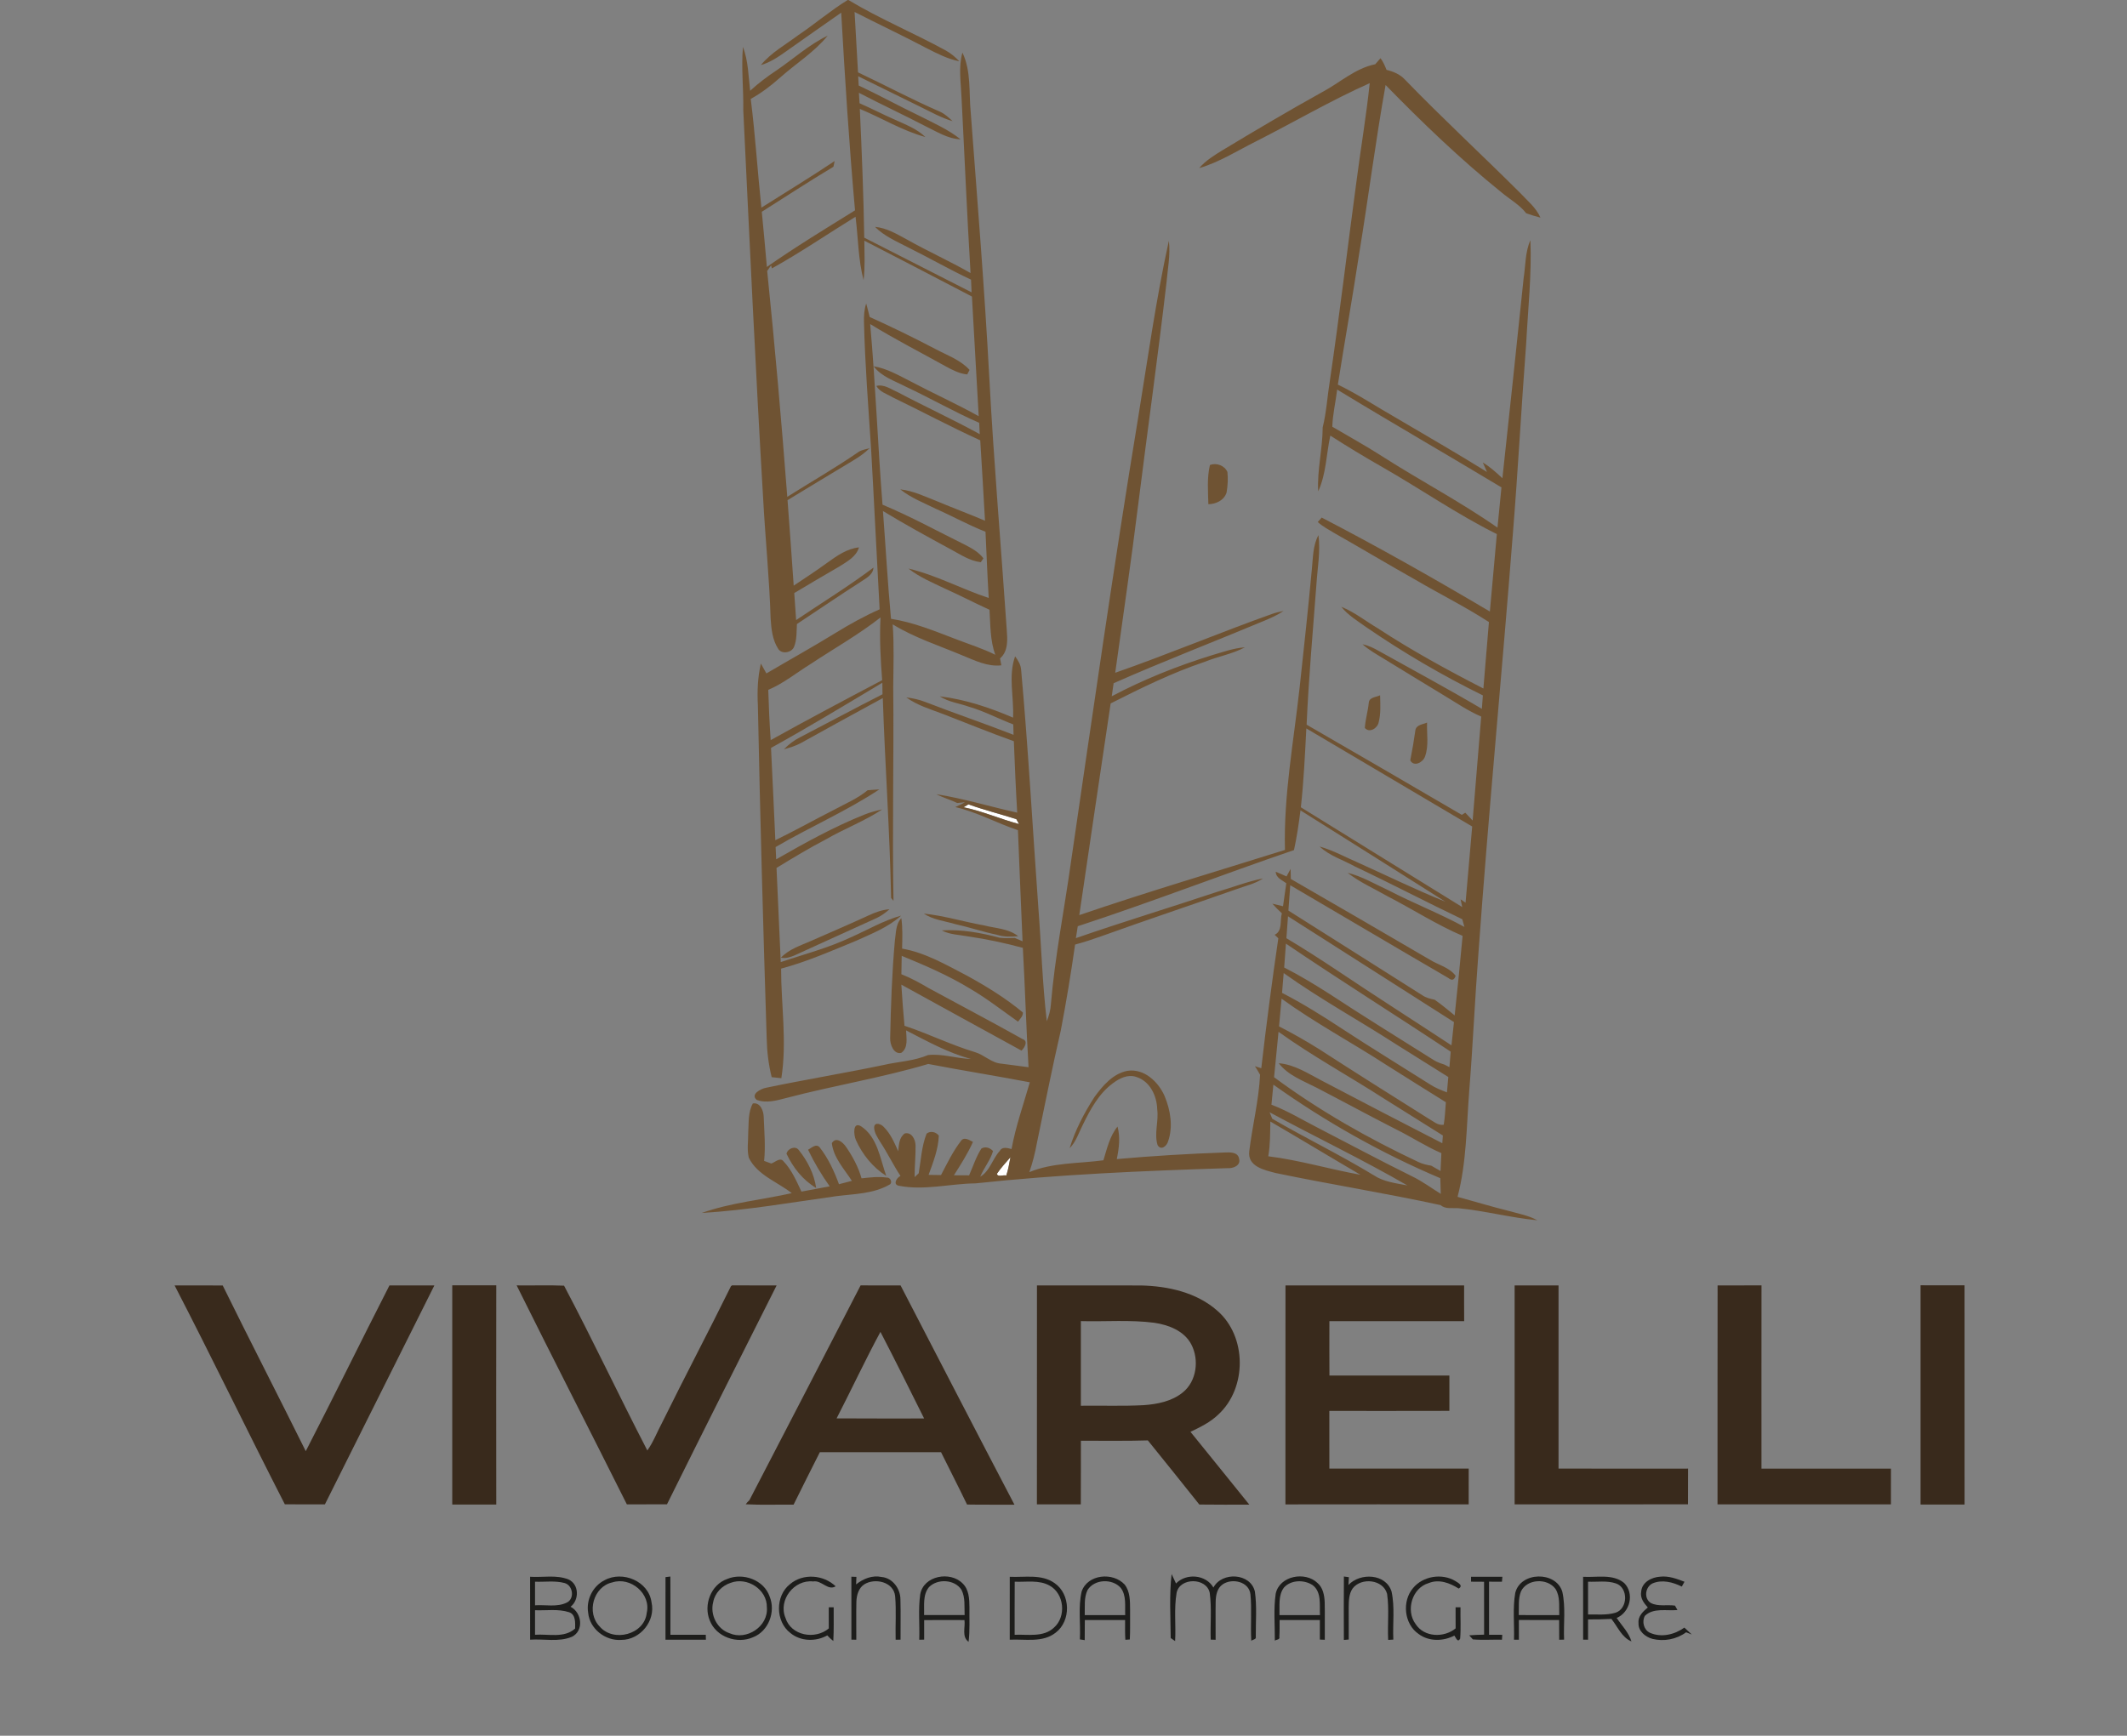 <svg xmlns="http://www.w3.org/2000/svg" version="1.1" viewBox="0 0 811 662" height="662pt" width="811pt">
<rect x="0" y="0" width="811" height="662" fill="#808080" stroke="none"/>
<g id="#ffffffff">
<path d="M 367.39 307.88 C 368.01 307.50 368.63 307.14 369.26 306.78 C 375.26 308.93 381.46 310.48 387.52 312.42 C 387.78 312.89 388.28 313.82 388.54 314.29 C 381.41 312.40 374.61 309.36 367.39 307.88 Z" opacity="1.00" fill="#ffffff"></path>
<path d="M 380.14 447.63 C 381.65 445.38 383.52 443.40 385.28 441.35 C 384.81 443.69 384.46 446.07 383.68 448.33 C 382.69 448.00 380.21 449.08 380.14 447.63 Z" opacity="1.00" fill="#ffffff"></path>
</g>
<g id="#6f5333ff">
<path d="M 323.21 0.00 L 323.48 0.00 C 335.46 7.21 348.45 12.58 360.70 19.30 C 362.62 20.37 364.27 21.82 365.81 23.38 C 361.40 22.54 357.41 20.45 353.45 18.45 C 344.34 13.63 335.01 9.27 325.84 4.57 C 326.29 12.24 326.71 19.92 327.15 27.60 C 337.61 32.54 347.81 38.02 358.43 42.61 C 360.26 43.46 361.77 44.83 363.21 46.22 C 358.95 44.95 355.06 42.77 351.10 40.83 C 343.14 36.90 335.19 32.97 327.21 29.08 C 327.27 30.26 327.34 31.44 327.41 32.61 C 335.28 36.31 342.90 40.52 350.75 44.27 C 356.05 46.97 361.57 49.39 366.25 53.13 C 361.36 52.95 357.19 50.20 352.91 48.15 C 344.50 43.78 335.90 39.78 327.49 35.39 C 327.57 36.72 327.65 38.05 327.74 39.38 C 332.27 41.36 336.66 43.65 341.19 45.64 C 345.25 47.49 349.57 49.09 352.83 52.26 C 344.06 49.85 336.21 45.00 327.84 41.53 C 328.60 57.89 329.26 74.26 329.53 90.64 C 343.17 97.58 356.81 104.55 370.46 111.50 C 370.38 109.88 370.31 108.26 370.24 106.65 C 362.19 102.90 354.50 98.44 346.54 94.50 C 342.06 92.15 337.25 90.17 333.63 86.53 C 338.05 86.92 341.90 89.24 345.71 91.30 C 353.70 95.81 362.09 99.57 370.06 104.14 C 368.70 81.79 367.78 59.42 366.61 37.06 C 366.38 31.40 365.39 25.62 366.96 20.06 C 370.39 27.20 369.37 35.36 370.14 43.02 C 372.67 76.74 375.42 110.44 377.22 144.21 C 378.92 176.16 381.66 208.04 383.85 239.96 C 384.13 243.82 384.54 248.30 381.31 251.12 C 381.43 251.78 381.68 253.09 381.80 253.75 C 376.52 254.36 371.69 251.89 366.95 249.97 C 358.01 246.20 348.67 243.23 340.37 238.12 C 340.95 246.07 340.64 254.05 340.58 262.01 C 340.87 289.20 340.16 316.39 340.68 343.58 C 340.45 343.31 340.00 342.76 339.77 342.48 C 339.27 317.04 337.44 291.66 336.60 266.24 C 326.15 271.88 315.77 277.65 305.38 283.39 C 303.34 284.49 301.13 285.17 298.91 285.77 C 300.68 283.93 302.73 282.36 305.02 281.21 C 315.53 275.77 325.94 270.14 336.49 264.79 C 336.47 263.32 336.45 261.85 336.43 260.39 C 322.36 268.81 308.33 277.32 293.98 285.25 C 294.59 296.98 295.06 308.72 295.63 320.45 C 303.17 316.77 310.50 312.68 317.98 308.86 C 322.34 306.51 326.99 304.56 330.84 301.38 C 332.33 301.25 333.83 301.14 335.33 301.05 C 322.73 309.38 308.76 315.43 295.73 323.06 C 295.80 324.62 295.87 326.18 295.95 327.74 C 306.89 321.48 317.95 315.33 329.68 310.65 C 331.84 309.79 334.09 309.19 336.37 308.71 C 329.63 313.18 322.00 316.03 315.02 320.07 C 308.55 323.44 302.30 327.21 296.08 331.02 C 296.62 342.98 297.17 354.95 297.69 366.92 C 306.65 363.93 315.85 361.54 324.42 357.48 C 330.79 354.69 336.84 351.07 343.59 349.21 C 338.72 353.62 332.54 356.03 326.65 358.71 C 317.17 362.62 307.74 366.76 297.82 369.43 C 297.83 383.35 300.11 397.37 297.92 411.21 C 296.69 411.08 295.46 410.96 294.24 410.83 C 293.02 405.99 292.44 401.02 292.33 396.03 C 290.98 353.70 289.82 311.36 288.97 269.01 C 288.68 263.67 288.90 258.30 290.11 253.08 C 290.82 254.32 291.53 255.58 292.22 256.84 C 300.94 251.71 309.79 246.80 318.41 241.50 C 323.88 238.14 329.50 235.00 335.39 232.39 C 334.25 211.89 333.29 191.37 332.12 170.86 C 331.07 154.92 329.82 138.98 329.43 123.01 C 329.36 120.57 329.49 118.10 330.27 115.76 C 330.74 117.46 331.19 119.18 331.60 120.90 C 340.11 124.72 348.48 128.84 356.75 133.16 C 361.19 135.54 366.21 137.26 369.68 141.08 C 369.46 141.51 369.02 142.37 368.79 142.80 C 365.78 142.53 363.07 141.07 360.47 139.66 C 350.89 134.32 341.12 129.35 331.79 123.59 C 333.84 146.52 334.67 169.53 336.49 192.48 C 347.29 197.01 357.57 202.64 368.05 207.83 C 370.60 209.14 373.21 210.60 374.96 212.94 C 374.71 213.31 374.22 214.05 373.97 214.42 C 369.75 213.94 366.18 211.47 362.52 209.52 C 353.82 204.80 345.12 200.05 336.66 194.90 C 337.71 208.60 338.45 222.33 339.73 236.01 C 348.26 237.33 356.28 240.64 364.30 243.70 C 369.38 245.68 374.61 247.29 379.50 249.73 C 377.48 244.24 377.66 238.31 377.28 232.56 C 371.62 229.98 366.10 227.10 360.43 224.55 C 355.62 222.24 350.61 220.18 346.39 216.85 C 357.00 219.36 366.67 224.66 376.99 228.07 C 376.47 219.65 376.17 211.22 375.76 202.80 C 369.30 200.28 363.24 196.89 356.90 194.09 C 352.27 191.80 347.34 189.91 343.27 186.64 C 348.35 187.20 352.96 189.51 357.66 191.33 C 363.60 193.84 369.64 196.06 375.57 198.60 C 375.01 188.38 374.38 178.16 373.76 167.94 C 362.47 162.81 351.53 156.93 340.37 151.54 C 338.22 150.26 335.40 149.48 334.14 147.19 C 337.10 146.43 339.76 148.51 342.36 149.61 C 352.69 155.09 363.33 159.95 373.57 165.59 C 373.49 164.14 373.42 162.70 373.35 161.26 C 363.82 157.09 354.81 151.89 345.40 147.49 C 341.12 145.25 336.13 143.72 333.11 139.69 C 338.26 140.55 342.80 143.24 347.39 145.56 C 355.92 150.08 364.74 154.03 373.17 158.74 C 372.34 143.52 371.41 128.32 370.59 113.10 C 356.94 105.95 343.25 98.88 329.56 91.79 C 329.59 96.80 329.89 101.84 329.27 106.83 C 327.21 98.94 327.22 90.71 326.21 82.66 C 315.58 89.22 305.25 96.30 294.33 102.36 L 293.99 101.21 C 293.50 101.92 293.00 102.63 292.52 103.35 C 295.46 132.03 297.98 160.75 300.18 189.49 C 309.26 183.75 318.60 178.42 327.44 172.31 C 328.69 171.53 330.19 171.35 331.58 170.93 C 329.76 172.73 327.66 174.22 325.47 175.53 C 317.05 180.56 308.67 185.68 300.28 190.76 C 301.13 201.62 301.85 212.49 302.63 223.36 C 306.96 220.48 311.32 217.63 315.51 214.56 C 319.13 211.97 322.95 209.24 327.52 208.77 C 326.47 212.38 322.94 214.18 320.02 216.07 C 314.25 219.38 308.55 222.79 302.84 226.19 C 303.08 229.63 303.32 233.06 303.56 236.49 C 313.41 229.85 323.55 223.62 333.05 216.48 C 332.85 219.35 330.08 220.58 328.01 222.02 C 319.88 227.22 311.92 232.69 303.86 238.00 C 303.67 240.91 303.90 243.97 302.75 246.72 C 301.84 248.97 298.03 249.64 296.72 247.46 C 294.51 244.06 294.09 239.87 293.83 235.92 C 293.37 220.58 291.79 205.30 290.97 189.98 C 288.05 140.67 285.78 91.32 283.40 41.98 C 283.54 33.94 282.58 25.90 283.28 17.88 C 285.30 23.22 285.38 29.01 286.02 34.62 C 289.13 31.77 292.49 29.22 296.01 26.89 C 302.54 22.46 308.44 17.04 315.59 13.60 C 310.51 19.88 303.55 24.17 297.56 29.49 C 294.08 32.61 290.34 35.45 286.25 37.73 C 287.99 51.50 288.83 65.38 290.31 79.19 C 299.64 73.30 309.07 67.56 318.24 61.42 C 318.12 61.97 317.89 63.06 317.78 63.60 C 308.55 69.13 299.55 75.02 290.46 80.77 C 291.11 87.78 291.83 94.79 292.40 101.81 C 303.31 94.18 314.70 87.25 326.01 80.23 C 323.76 55.13 322.17 29.98 320.74 4.83 C 313.70 9.75 306.66 14.68 299.66 19.64 C 296.70 21.76 293.63 23.80 290.11 24.83 C 294.02 20.04 299.54 17.05 304.41 13.38 C 310.79 9.08 316.65 4.04 323.21 0.00 M 309.13 253.21 C 303.75 256.54 298.80 260.61 292.93 263.11 C 293.11 269.51 293.41 275.90 293.85 282.28 C 307.90 274.46 322.12 266.92 336.36 259.42 C 335.74 251.46 335.32 243.48 335.73 235.50 C 327.33 242.07 318.01 247.33 309.13 253.21 Z" opacity="1.00" fill="#6f5333"></path>
<path d="M 524.37 24.50 C 524.87 23.92 525.87 22.77 526.37 22.19 C 527.38 23.54 528.05 25.09 528.67 26.65 C 531.26 27.27 533.80 28.33 535.65 30.32 C 549.92 45.06 564.98 59.00 579.51 73.47 C 582.30 76.49 585.66 79.15 587.36 83.00 C 585.51 82.55 583.70 81.97 581.92 81.33 C 579.37 78.04 575.64 76.03 572.51 73.38 C 556.87 60.75 542.33 46.81 528.31 32.42 C 524.47 53.88 521.73 75.52 518.19 97.04 C 515.67 113.62 512.72 130.12 510.11 146.69 C 517.86 150.42 525.00 155.22 532.47 159.46 C 544.00 166.26 555.60 172.94 566.97 180.00 C 566.42 178.81 565.89 177.61 565.38 176.40 C 568.14 178.04 570.50 180.23 572.85 182.39 C 575.60 156.95 578.32 131.51 580.95 106.06 C 581.70 101.24 581.50 96.14 583.53 91.61 C 584.05 104.77 582.60 117.94 581.91 131.09 C 580.08 155.06 578.82 179.06 576.88 203.03 C 572.71 256.67 567.53 310.24 563.68 363.91 C 562.35 381.24 561.60 398.61 560.21 415.93 C 559.15 429.47 559.22 443.24 555.75 456.47 C 562.22 458.23 568.64 460.19 575.15 461.81 C 578.86 462.86 582.74 463.54 586.17 465.40 C 576.00 464.44 566.04 461.76 555.86 460.78 C 553.60 460.65 551.12 461.22 549.26 459.62 C 528.42 455.09 507.34 451.74 486.46 447.40 C 482.15 446.26 475.58 444.95 476.33 439.05 C 477.51 429.33 479.97 419.73 480.45 409.91 C 479.84 408.79 479.19 407.70 478.50 406.65 C 479.10 406.84 480.31 407.23 480.91 407.42 C 482.82 390.87 484.99 374.35 487.41 357.87 C 487.06 357.53 486.36 356.86 486.01 356.52 C 489.10 355.11 487.96 351.04 488.76 348.33 C 487.50 347.15 486.27 345.95 485.14 344.66 C 486.49 344.96 487.85 345.29 489.20 345.64 C 489.60 342.71 490.03 339.79 490.45 336.87 C 488.87 335.65 486.52 334.87 486.42 332.49 C 487.79 333.04 489.18 333.64 490.54 334.27 C 490.93 333.55 491.70 332.11 492.09 331.39 C 492.11 332.35 492.16 334.27 492.18 335.23 C 509.81 345.44 527.46 355.62 545.04 365.94 C 548.35 368.02 552.52 368.88 555.01 372.14 C 554.50 373.83 553.56 374.10 552.17 372.96 C 532.05 361.27 512.05 349.37 491.96 337.62 C 491.71 340.84 491.48 344.07 491.25 347.29 C 508.28 358.08 525.36 368.80 542.37 379.62 C 543.75 380.56 545.38 380.95 547.01 381.28 C 549.66 383.15 552.15 385.22 554.65 387.28 C 555.72 377.17 556.76 367.06 557.67 356.93 C 547.77 352.69 538.70 346.81 529.14 341.88 C 524.00 338.94 518.50 336.54 513.83 332.88 C 519.33 334.24 524.25 337.19 529.37 339.54 C 538.89 344.49 548.93 348.38 558.36 353.52 C 558.15 352.79 557.75 351.32 557.55 350.59 C 543.82 344.04 530.35 336.96 516.60 330.47 C 512.12 327.95 506.95 326.45 503.16 322.86 C 508.32 324.32 513.03 326.94 517.93 329.05 C 528.98 334.03 539.87 339.37 551.12 343.91 C 532.72 332.26 514.29 320.66 495.86 309.07 C 495.21 314.14 494.48 319.22 493.38 324.22 C 465.81 333.64 438.63 344.19 410.94 353.26 C 410.69 354.77 410.45 356.28 410.22 357.80 C 428.02 351.62 446.07 346.16 463.95 340.19 C 469.83 338.48 475.57 336.21 481.59 335.02 C 478.46 337.15 474.67 337.90 471.18 339.22 C 454.14 345.21 437.01 350.93 420.02 357.04 C 416.69 358.23 413.33 359.34 409.92 360.25 C 408.36 371.19 406.56 382.11 404.48 392.96 C 401.20 407.22 398.35 421.56 395.37 435.88 C 394.68 439.67 393.75 443.41 392.47 447.04 C 401.39 443.35 411.28 443.80 420.71 442.53 C 422.11 438.09 423.09 433.36 426.10 429.67 C 427.21 433.75 426.66 437.99 425.82 442.07 C 439.52 440.85 453.26 440.02 467.00 439.55 C 469.05 439.46 472.05 439.33 472.47 442.00 C 473.13 444.59 470.11 445.68 468.07 445.53 C 435.98 446.55 403.88 447.90 371.95 451.33 C 362.23 451.44 352.41 454.14 342.76 452.24 C 340.31 451.83 341.90 449.10 343.35 448.51 C 340.57 444.29 338.39 439.72 335.60 435.50 C 334.59 433.78 333.29 432.01 333.30 429.92 C 333.49 427.66 336.17 428.78 337.05 429.90 C 339.60 432.44 341.02 435.85 342.48 439.08 C 342.74 436.66 342.78 433.87 344.96 432.30 C 347.64 431.61 349.10 434.72 349.09 436.95 C 349.16 440.94 348.69 444.93 348.74 448.93 C 349.13 448.57 349.90 447.85 350.29 447.49 C 351.16 442.43 351.39 437.17 353.31 432.35 C 354.77 431.20 356.87 431.70 357.96 433.11 C 357.77 438.31 355.82 443.25 354.06 448.09 C 355.64 448.10 357.21 448.13 358.80 448.16 C 361.12 443.76 363.28 439.21 366.33 435.25 C 367.53 433.37 369.56 434.80 370.98 435.52 C 368.98 439.98 366.35 444.12 363.72 448.24 C 365.65 448.24 367.58 448.25 369.51 448.27 C 371.03 444.85 372.15 441.21 374.19 438.05 C 375.70 437.14 377.53 437.75 378.63 439.01 C 377.62 442.55 375.13 445.41 373.75 448.80 C 377.46 446.64 378.39 441.98 381.21 438.95 C 382.15 437.19 384.15 437.87 385.69 438.23 C 387.27 429.56 390.24 421.23 392.66 412.78 C 379.77 410.33 366.81 408.27 353.93 405.79 C 336.14 411.08 317.75 414.04 299.80 418.77 C 296.16 419.71 292.21 420.87 288.52 419.49 C 285.98 417.36 290.11 415.23 292.07 414.87 C 306.97 411.76 322.00 409.29 336.89 406.18 C 342.56 404.87 348.49 404.68 353.90 402.38 C 359.35 401.80 364.73 403.74 370.20 403.87 C 361.45 401.56 353.48 397.09 345.48 392.99 C 345.57 395.86 346.41 399.61 343.63 401.56 C 340.75 402.23 339.32 398.30 339.41 395.98 C 339.67 383.61 340.09 371.22 341.19 358.89 C 341.66 355.93 341.45 352.50 343.67 350.18 C 344.21 354.03 344.05 357.91 343.96 361.79 C 352.92 363.37 360.84 368.03 368.81 372.17 C 376.22 376.25 383.49 380.72 390.00 386.14 C 390.11 387.59 388.91 388.57 388.17 389.66 C 382.14 385.41 376.34 380.85 369.96 377.12 C 361.68 372.07 352.76 368.21 343.81 364.55 C 343.76 366.88 343.71 369.22 343.69 371.57 C 347.31 372.98 350.72 374.87 354.07 376.84 C 365.98 383.33 378.01 389.63 389.84 396.27 C 392.20 397.05 390.66 399.55 389.49 400.70 C 374.19 392.36 358.95 383.91 343.67 375.53 C 344.01 380.77 344.38 386.00 344.87 391.22 C 353.97 394.25 362.59 398.51 371.77 401.29 C 375.34 402.33 378.06 405.45 381.88 405.68 C 385.30 406.15 388.74 406.56 392.17 407.03 C 391.27 391.87 390.85 376.68 390.00 361.51 C 383.10 359.64 376.12 358.15 369.04 357.13 C 365.70 356.49 362.15 356.50 359.09 354.85 C 366.51 354.39 373.97 355.73 381.12 357.65 C 383.04 357.87 384.98 357.77 386.92 357.73 C 387.90 358.15 388.89 358.57 389.89 359.00 C 389.32 344.87 388.65 330.76 388.13 316.63 C 380.08 313.94 372.54 309.73 364.24 307.81 C 365.49 307.26 366.75 306.68 367.92 305.97 L 364.98 306.26 C 362.38 305.00 359.58 304.24 357.02 302.90 C 367.43 304.55 377.56 307.66 387.85 309.94 C 387.31 300.87 386.93 291.78 386.57 282.70 C 377.53 279.47 368.65 275.83 359.71 272.37 C 354.88 270.53 349.80 269.07 345.57 265.99 C 347.97 266.28 350.34 266.79 352.60 267.65 C 363.83 272.01 375.24 275.87 386.46 280.26 C 386.42 278.93 386.38 277.61 386.35 276.29 C 380.71 274.15 375.36 271.26 369.54 269.57 C 365.82 268.22 361.70 267.80 358.34 265.58 C 367.99 266.74 377.36 269.87 386.27 273.70 C 386.65 265.93 384.36 257.81 387.05 250.33 C 388.19 251.87 389.23 253.55 389.35 255.52 C 392.06 285.60 393.72 315.76 395.89 345.88 C 397.02 360.41 397.44 375.01 399.13 389.48 C 399.93 387.43 400.56 385.30 400.69 383.09 C 402.21 364.89 405.81 346.96 408.33 328.89 C 416.56 272.56 424.60 216.19 433.85 160.01 C 437.57 137.25 440.71 114.37 445.67 91.84 C 446.33 97.25 445.20 102.65 444.74 108.04 C 441.49 136.06 437.55 164.00 434.04 191.99 C 431.37 213.56 428.20 235.06 425.22 256.59 C 445.30 249.58 464.91 241.32 484.94 234.18 C 486.39 233.67 487.88 233.31 489.40 233.01 C 487.09 234.61 484.50 235.72 481.93 236.80 C 462.85 244.79 443.53 252.21 424.61 260.58 C 424.37 262.24 424.12 263.89 423.89 265.56 C 436.02 259.14 448.83 254.01 461.93 249.95 C 466.12 248.74 470.28 247.20 474.67 246.88 C 469.86 249.46 464.37 250.36 459.33 252.42 C 446.91 256.60 435.15 262.38 423.48 268.28 C 419.51 295.19 415.43 322.09 411.52 349.02 C 437.47 340.15 463.78 332.37 489.94 324.16 C 489.40 303.31 493.28 282.72 495.55 262.07 C 497.17 247.07 498.81 232.07 500.20 217.05 C 500.65 212.69 500.56 208.06 502.71 204.09 C 503.54 210.44 502.31 216.77 501.92 223.09 C 500.59 240.85 498.97 258.59 498.20 276.39 C 517.95 287.79 537.67 299.27 557.37 310.78 C 557.70 310.57 558.36 310.16 558.70 309.96 C 559.62 310.95 560.56 311.94 561.50 312.94 C 562.61 299.72 563.70 286.51 564.77 273.29 C 559.76 271.15 555.27 268.05 550.63 265.26 C 542.97 260.64 535.36 255.95 527.73 251.29 C 524.91 249.56 521.98 247.96 519.52 245.72 C 521.78 246.19 523.87 247.21 525.86 248.35 C 538.93 255.65 552.13 262.73 565.02 270.35 C 565.14 268.64 565.27 266.93 565.40 265.22 C 549.96 257.62 535.06 248.91 520.87 239.16 C 517.57 236.79 513.99 234.65 511.42 231.43 C 516.44 233.45 520.71 236.88 525.34 239.63 C 538.28 248.10 551.85 255.53 565.60 262.59 C 566.33 254.14 567.02 245.69 567.71 237.24 C 558.70 231.41 549.06 226.62 539.80 221.19 C 529.39 215.32 519.13 209.19 508.74 203.29 C 506.57 202.00 504.32 200.80 502.45 199.10 C 502.82 198.67 503.57 197.82 503.95 197.40 C 525.67 208.66 547.00 220.76 568.07 233.23 C 568.93 223.38 569.82 213.54 570.73 203.70 C 555.58 196.17 541.66 186.48 526.99 178.10 C 520.30 174.28 513.70 170.30 507.23 166.13 C 505.71 173.20 505.67 180.78 502.61 187.40 C 502.17 179.23 504.30 171.20 504.32 163.05 C 505.78 157.12 506.12 151.01 507.09 145.00 C 510.80 119.84 513.77 94.58 517.18 69.38 C 518.79 56.81 520.95 44.31 522.26 31.71 C 507.42 38.34 493.38 46.57 478.90 53.92 C 471.76 57.48 464.94 61.86 457.24 64.12 C 459.72 61.21 463.03 59.20 466.25 57.22 C 478.73 49.69 491.27 42.27 504.01 35.20 C 510.78 31.62 516.66 26.07 524.37 24.50 M 507.99 162.75 C 514.32 166.50 520.79 170.03 526.98 174.02 C 541.50 183.32 556.82 191.34 570.97 201.23 C 571.46 196.11 571.97 190.99 572.49 185.88 C 551.67 173.34 530.60 161.23 509.85 148.58 C 509.27 153.31 508.14 157.98 507.99 162.75 M 498.09 277.82 C 497.57 287.85 497.11 297.90 496.00 307.89 C 516.50 320.59 537.03 333.24 557.53 345.95 C 557.37 345.21 557.06 343.74 556.91 343.00 C 557.38 343.32 558.33 343.95 558.80 344.27 C 559.67 334.59 560.49 324.91 561.33 315.22 C 540.24 302.78 519.18 290.28 498.09 277.82 M 367.39 307.88 C 374.61 309.36 381.41 312.40 388.54 314.29 C 388.28 313.82 387.78 312.89 387.52 312.42 C 381.46 310.48 375.26 308.93 369.26 306.78 C 368.63 307.14 368.01 307.50 367.39 307.88 M 491.10 349.47 C 490.89 352.26 490.68 355.04 490.49 357.83 C 497.09 361.76 503.53 365.93 509.92 370.17 C 524.32 379.84 538.94 389.16 553.43 398.69 C 553.74 395.73 554.05 392.77 554.38 389.82 C 533.28 376.38 512.19 362.92 491.10 349.47 M 490.31 359.90 C 490.09 362.93 489.85 365.96 489.64 369.00 C 495.63 372.04 501.37 375.54 507.03 379.15 C 520.08 387.74 533.39 395.94 546.61 404.27 C 547.85 405.05 549.22 405.56 550.62 405.98 C 551.29 406.31 551.97 406.65 552.65 407.00 C 552.80 405.02 552.96 403.06 553.14 401.10 C 532.27 387.25 511.04 373.95 490.31 359.90 M 489.45 371.12 C 489.24 373.63 489.04 376.15 488.83 378.67 C 496.71 382.73 504.24 387.44 511.64 392.31 C 522.77 399.61 534.13 406.53 545.37 413.66 C 547.33 414.94 549.51 415.78 551.70 416.62 C 551.86 414.66 552.03 412.71 552.22 410.76 C 545.67 406.66 539.13 402.57 532.59 398.46 C 518.29 389.22 503.31 381.03 489.45 371.12 M 488.65 380.89 C 488.34 384.41 488.03 387.93 487.68 391.45 C 492.91 394.14 498.04 397.04 503.02 400.17 C 516.79 409.08 530.66 417.83 544.55 426.55 C 546.41 427.56 548.19 429.34 550.48 428.98 C 550.94 426.13 551.07 423.24 551.29 420.38 C 543.74 415.73 536.27 410.97 528.76 406.26 C 515.50 397.64 501.47 390.19 488.65 380.89 M 487.49 393.53 C 486.92 399.30 486.36 405.07 485.79 410.85 C 502.93 423.53 521.55 434.12 540.82 443.19 C 542.36 443.92 544.03 444.31 545.71 444.58 C 546.89 445.25 548.07 445.93 549.26 446.62 C 549.36 444.34 549.47 442.07 549.58 439.80 C 543.58 437.21 538.12 433.59 532.27 430.71 C 522.12 425.54 512.12 420.09 502.02 414.85 C 496.94 412.22 491.19 410.20 487.58 405.51 C 493.60 406.00 498.72 409.42 503.94 412.13 C 519.22 420.18 534.56 428.13 549.93 436.02 C 549.98 435.28 550.09 433.81 550.15 433.07 C 542.75 428.43 535.35 423.79 527.95 419.15 C 514.53 410.50 500.48 402.85 487.49 393.53 M 485.52 413.68 C 485.27 416.23 485.03 418.77 484.79 421.33 C 490.80 423.60 496.31 426.96 502.01 429.89 C 514.12 436.13 526.12 442.58 538.34 448.61 C 542.23 450.48 545.70 453.06 549.35 455.34 C 549.28 453.34 549.24 451.35 549.17 449.36 C 526.74 439.86 505.36 427.80 485.52 413.68 M 484.09 424.22 C 484.34 424.84 484.84 426.06 485.09 426.68 C 497.85 434.09 511.17 440.56 523.79 448.23 C 527.60 450.77 532.24 451.26 536.62 452.12 C 519.46 442.20 501.54 433.63 484.09 424.22 M 484.36 427.74 C 484.29 432.17 484.34 436.62 483.58 441.00 C 495.46 442.46 506.96 445.95 518.73 448.06 C 507.24 441.34 495.86 434.43 484.36 427.74 M 380.14 447.63 C 380.21 449.08 382.69 448.00 383.68 448.33 C 384.46 446.07 384.81 443.69 385.28 441.35 C 383.52 443.40 381.65 445.38 380.14 447.63 Z" opacity="1.00" fill="#6f5333"></path>
<path d="M 461.33 177.37 C 463.79 176.37 466.92 177.54 468.00 180.00 C 468.28 182.60 468.12 185.26 467.68 187.84 C 466.77 190.80 463.65 192.27 460.73 192.30 C 460.63 187.34 460.16 182.23 461.33 177.37 Z" opacity="1.00" fill="#6f5333"></path>
<path d="M 521.91 267.96 C 522.09 265.90 524.77 265.89 526.21 265.18 C 526.30 268.62 526.54 272.14 525.67 275.50 C 525.24 277.73 522.16 279.71 520.40 277.63 C 520.60 274.37 521.60 271.21 521.91 267.96 Z" opacity="1.00" fill="#6f5333"></path>
<path d="M 539.67 278.50 C 540.00 276.40 542.57 276.29 544.12 275.59 C 543.96 279.89 544.86 284.41 543.34 288.54 C 542.61 290.75 539.09 292.65 537.72 289.99 C 538.49 286.18 539.13 282.34 539.67 278.50 Z" opacity="1.00" fill="#6f5333"></path>
<path d="M 331.23 349.12 C 333.73 347.94 336.37 346.99 339.16 346.78 C 337.66 348.10 336.05 349.30 334.23 350.14 C 323.89 354.88 313.50 359.51 303.17 364.28 C 301.48 365.01 299.65 365.67 297.76 365.25 C 300.82 362.01 305.17 360.66 309.14 358.90 C 316.51 355.65 323.92 352.49 331.23 349.12 Z" opacity="1.00" fill="#6f5333"></path>
<path d="M 352.23 348.44 C 359.95 349.24 367.41 351.54 375.03 352.91 C 379.47 354.06 384.46 354.09 388.21 357.05 C 385.51 357.29 382.75 357.38 380.14 356.53 C 374.70 355.38 369.41 353.59 363.98 352.39 C 360.03 351.22 355.71 350.79 352.23 348.44 Z" opacity="1.00" fill="#6f5333"></path>
<path d="M 417.30 418.40 C 420.45 414.09 424.36 409.46 429.87 408.41 C 436.25 407.43 441.66 412.58 444.05 418.03 C 446.29 423.40 447.34 429.67 445.39 435.29 C 444.89 437.10 442.66 438.96 441.37 436.72 C 439.99 432.30 441.86 427.63 441.23 423.10 C 441.12 417.96 438.45 412.33 433.23 410.73 C 430.03 409.62 426.79 411.29 424.28 413.18 C 418.95 417.12 415.74 423.12 412.89 428.94 C 411.32 431.99 410.32 435.44 407.84 437.92 C 409.97 431.00 413.38 424.48 417.30 418.40 Z" opacity="1.00" fill="#6f5333"></path>
<path d="M 287.06 420.85 C 289.95 420.36 291.16 423.75 291.20 426.06 C 291.40 431.62 291.93 437.20 291.35 442.76 C 292.26 443.08 293.17 443.42 294.08 443.76 C 295.48 443.34 297.49 441.19 298.78 442.96 C 301.89 446.22 303.68 450.45 305.58 454.47 C 309.17 453.81 312.76 453.13 316.35 452.46 C 313.21 448.05 310.43 443.39 308.11 438.50 C 309.42 437.85 311.13 436.00 312.52 437.58 C 315.79 441.76 318.07 446.68 319.89 451.65 C 321.53 451.21 323.17 450.79 324.82 450.37 C 321.89 445.85 317.81 441.56 317.17 435.99 C 318.74 433.38 321.40 435.64 322.59 437.42 C 325.12 441.10 327.28 445.09 328.49 449.41 C 331.67 449.08 334.89 448.65 338.08 449.12 C 339.53 448.92 340.56 451.28 339.02 451.88 C 332.91 455.35 325.67 455.34 318.88 456.21 C 301.82 458.58 284.80 461.60 267.59 462.61 C 278.64 458.68 290.48 457.62 301.89 455.06 C 296.36 450.72 288.77 448.21 285.51 441.55 C 284.75 438.43 285.32 435.15 285.29 431.97 C 285.54 428.24 285.16 424.22 287.06 420.85 Z" opacity="1.00" fill="#6f5333"></path>
<path d="M 326.33 434.76 C 325.47 432.84 325.06 427.50 328.41 429.63 C 334.62 433.79 335.57 441.95 337.92 448.48 C 332.81 445.28 328.76 440.25 326.33 434.76 Z" opacity="1.00" fill="#6f5333"></path>
<path d="M 299.89 440.03 C 300.25 438.11 303.17 436.85 304.50 438.54 C 307.88 442.75 310.42 447.70 311.20 453.09 C 306.13 450.09 302.36 445.31 299.89 440.03 Z" opacity="1.00" fill="#6f5333"></path>
</g>
<g id="#7c6245ff">
<path d="M 363.46 306.22 C 364.04 306.83 364.04 306.83 363.46 306.22 Z" opacity="1.00" fill="#7c6245"></path>
</g>
<g id="#392a1cff">
<path d="M 66.57 490.25 C 72.68 490.26 78.80 490.22 84.92 490.28 C 95.32 511.42 106.11 532.36 116.58 553.47 C 127.39 532.49 137.75 511.28 148.49 490.26 C 154.20 490.24 159.91 490.25 165.62 490.25 C 151.71 518.09 137.78 545.92 123.88 573.76 C 118.79 573.74 113.70 573.75 108.61 573.74 C 94.40 546.01 80.88 517.92 66.57 490.25 Z" opacity="1.00" fill="#392a1c"></path>
<path d="M 172.44 490.21 C 178.03 490.21 183.63 490.22 189.22 490.21 C 189.18 518.08 189.18 545.95 189.22 573.82 C 183.63 573.80 178.03 573.81 172.44 573.81 C 172.46 545.95 172.46 518.08 172.44 490.21 Z" opacity="1.00" fill="#392a1c"></path>
<path d="M 196.99 490.24 C 203.02 490.34 209.05 490.08 215.07 490.35 C 226.04 511.08 236.03 532.36 246.82 553.20 C 249.15 549.92 250.57 546.11 252.46 542.58 C 261.04 525.16 270.12 507.98 278.70 490.56 L 279.12 490.24 C 284.79 490.26 290.45 490.25 296.12 490.25 C 282.11 518.04 268.13 545.85 254.31 573.74 C 249.21 573.76 244.11 573.74 239.01 573.75 C 225.07 545.88 210.84 518.16 196.99 490.24 Z" opacity="1.00" fill="#392a1c"></path>
<path d="M 328.14 490.24 C 333.22 490.26 338.30 490.24 343.38 490.26 C 357.84 518.14 372.22 546.06 386.80 573.88 C 380.77 573.84 374.74 573.93 368.72 573.82 C 365.50 567.12 362.10 560.52 358.81 553.86 C 343.40 553.87 328.00 553.89 312.60 553.86 C 309.23 560.50 305.90 567.17 302.59 573.86 C 296.51 573.80 290.41 574.05 284.34 573.72 C 284.74 573.16 285.21 572.64 285.73 572.18 C 299.93 544.90 314.02 517.56 328.14 490.24 M 335.70 507.97 C 329.85 518.82 324.63 530.00 318.99 540.96 C 330.11 541.05 341.24 540.98 352.36 541.00 C 346.85 529.97 341.39 518.91 335.70 507.97 Z" opacity="1.00" fill="#392a1c"></path>
<path d="M 395.38 490.26 C 408.61 490.25 421.84 490.23 435.06 490.27 C 445.35 490.51 456.18 492.89 464.09 499.85 C 475.48 509.65 475.53 529.39 464.52 539.50 C 461.49 542.43 457.67 544.30 453.91 546.09 C 461.43 555.32 468.86 564.62 476.36 573.87 C 470.00 573.85 463.65 573.92 457.29 573.82 C 450.77 565.65 444.25 557.48 437.66 549.36 C 429.15 549.64 420.64 549.44 412.13 549.49 C 412.11 557.58 412.15 565.66 412.10 573.75 C 406.52 573.75 400.94 573.74 395.36 573.76 C 395.40 545.93 395.35 518.10 395.38 490.26 M 412.12 503.86 C 412.13 514.62 412.13 525.38 412.12 536.14 C 420.10 536.03 428.09 536.34 436.07 535.92 C 441.29 535.55 446.80 534.46 450.96 531.08 C 456.30 526.81 457.30 518.59 454.22 512.72 C 451.50 507.57 445.60 505.31 440.14 504.50 C 430.85 503.29 421.46 504.12 412.12 503.86 Z" opacity="1.00" fill="#392a1c"></path>
<path d="M 490.14 490.26 C 512.84 490.23 535.54 490.26 558.25 490.25 C 558.25 494.79 558.23 499.33 558.27 503.88 C 541.14 503.87 524.01 503.87 506.88 503.88 C 506.88 510.79 506.84 517.71 506.90 524.63 C 522.14 524.61 537.38 524.64 552.63 524.62 C 552.62 529.11 552.62 533.60 552.63 538.10 C 537.37 538.16 522.12 538.11 506.86 538.12 C 506.88 545.46 506.87 552.79 506.87 560.12 C 524.58 560.13 542.29 560.13 560.00 560.12 C 560.00 564.67 560.00 569.21 559.99 573.75 C 536.70 573.75 513.41 573.73 490.12 573.77 C 490.15 545.93 490.10 518.10 490.14 490.26 Z" opacity="1.00" fill="#392a1c"></path>
<path d="M 577.51 490.25 C 583.08 490.25 588.66 490.25 594.25 490.25 C 594.25 513.53 594.25 536.82 594.25 560.11 C 610.71 560.15 627.17 560.12 643.64 560.12 C 643.61 564.66 643.63 569.20 643.61 573.74 C 621.58 573.77 599.54 573.73 577.51 573.76 C 577.49 545.92 577.50 518.08 577.51 490.25 Z" opacity="1.00" fill="#392a1c"></path>
<path d="M 654.90 490.25 C 660.48 490.25 666.06 490.26 671.64 490.24 C 671.60 513.54 671.64 536.83 671.63 560.13 C 688.08 560.12 704.54 560.13 721.00 560.13 C 721.00 564.67 721.00 569.21 720.99 573.76 C 698.95 573.75 676.91 573.74 654.87 573.76 C 654.90 545.92 654.84 518.08 654.90 490.25 Z" opacity="1.00" fill="#392a1c"></path>
<path d="M 732.29 490.20 C 737.87 490.23 743.46 490.21 749.05 490.21 C 749.05 518.08 749.05 545.95 749.06 573.81 C 743.46 573.81 737.87 573.80 732.29 573.82 C 732.32 545.95 732.32 518.07 732.29 490.20 Z" opacity="1.00" fill="#392a1c"></path>
</g>
<g id="#1d1d1bff">
<path d="M 202.12 601.37 C 206.98 601.69 212.16 600.52 216.79 602.41 C 220.84 604.25 220.92 610.21 217.55 612.81 C 221.87 615.00 222.75 621.99 218.04 624.27 C 213.04 626.36 207.40 624.99 202.13 625.36 C 202.13 617.36 202.13 609.36 202.12 601.37 M 204.00 603.25 C 204.00 606.25 204.00 609.24 204.00 612.25 C 207.99 611.97 212.36 613.05 216.08 611.23 C 219.19 609.77 218.49 604.67 215.30 603.77 C 211.63 602.77 207.75 603.40 204.00 603.25 M 204.00 614.13 C 204.00 617.25 204.00 620.37 204.00 623.49 C 209.11 623.11 215.08 624.89 219.29 621.12 C 219.31 618.91 219.58 615.78 216.99 614.89 C 212.81 613.53 208.32 614.31 204.00 614.13 Z" opacity="1.00" fill="#1d1d1b"></path>
<path d="M 253.75 601.51 C 254.21 601.45 255.13 601.34 255.60 601.28 C 255.65 608.68 255.61 616.09 255.62 623.50 C 260.12 623.50 264.61 623.50 269.11 623.50 L 269.15 625.37 C 264.01 625.37 258.88 625.37 253.74 625.38 C 253.76 617.42 253.75 609.46 253.75 601.51 Z" opacity="1.00" fill="#1d1d1b"></path>
<path d="M 326.42 604.28 C 329.16 602.10 332.62 600.69 336.17 601.46 C 340.36 601.84 343.33 605.95 343.32 610.00 C 343.48 615.11 343.32 620.23 343.37 625.36 L 341.50 625.38 C 341.36 619.86 341.78 614.31 341.31 608.81 C 340.78 603.30 333.62 601.69 329.50 604.28 C 327.35 605.70 326.60 608.45 326.53 610.90 C 326.41 615.72 326.54 620.55 326.50 625.38 L 324.63 625.35 C 324.62 617.35 324.63 609.35 324.62 601.35 L 326.54 601.41 C 326.51 602.13 326.45 603.56 326.42 604.28 Z" opacity="1.00" fill="#1d1d1b"></path>
<path d="M 350.87 608.08 C 352.11 600.93 362.33 599.10 367.04 603.91 C 369.46 606.23 369.62 609.84 369.64 612.98 C 369.57 617.37 369.85 621.80 369.31 626.18 C 366.61 624.25 368.12 620.63 367.74 617.89 C 362.61 617.86 357.49 617.85 352.37 617.90 C 352.37 620.38 352.37 622.86 352.37 625.34 L 350.50 625.39 C 350.70 619.62 350.06 613.80 350.87 608.08 M 354.22 605.31 C 351.76 608.29 352.48 612.40 352.34 615.98 C 357.49 616.01 362.64 616.01 367.80 615.98 C 367.65 612.76 368.12 609.31 366.60 606.35 C 364.03 602.33 357.48 602.01 354.22 605.31 Z" opacity="1.00" fill="#1d1d1b"></path>
<path d="M 385.01 601.38 C 390.68 601.66 397.09 600.25 402.06 603.76 C 408.25 607.96 408.45 618.21 402.49 622.71 C 397.52 626.61 390.83 625.07 385.00 625.37 C 385.00 617.37 384.99 609.37 385.01 601.38 M 386.90 603.25 C 386.84 610.00 386.88 616.74 386.87 623.50 C 391.86 623.27 397.86 624.57 401.85 620.77 C 406.65 616.59 405.80 607.78 400.18 604.73 C 396.14 602.47 391.31 603.45 386.90 603.25 Z" opacity="1.00" fill="#1d1d1b"></path>
<path d="M 412.42 606.98 C 414.71 600.34 424.43 599.50 428.85 604.38 C 430.94 607.09 430.86 610.68 430.89 613.94 C 430.84 617.72 430.98 621.50 430.79 625.28 C 430.37 625.31 429.52 625.37 429.09 625.40 C 428.92 622.89 428.99 620.38 428.99 617.87 C 423.87 617.87 418.75 617.87 413.63 617.87 C 413.62 620.42 413.62 622.98 413.59 625.54 C 413.13 625.47 412.21 625.32 411.75 625.25 C 412.05 619.17 411.05 612.95 412.42 606.98 M 414.68 606.41 C 413.23 609.38 413.71 612.79 413.60 615.99 C 418.74 616.00 423.88 616.00 429.03 616.00 C 428.87 612.52 429.57 608.58 427.32 605.60 C 424.12 601.98 417.31 602.23 414.68 606.41 Z" opacity="1.00" fill="#1d1d1b"></path>
<path d="M 448.40 603.93 C 452.28 599.90 459.81 600.50 462.66 605.48 C 465.92 599.34 476.86 599.91 478.48 607.04 C 479.28 612.71 478.77 618.51 478.82 624.23 C 479.08 625.31 477.66 625.28 477.10 625.79 C 476.75 619.89 477.35 613.95 476.78 608.07 C 476.25 603.19 469.82 601.81 466.24 604.23 C 464.06 605.68 463.56 608.47 463.52 610.91 C 463.43 615.74 463.54 620.57 463.50 625.40 L 461.63 625.34 C 461.43 619.40 462.05 613.42 461.26 607.53 C 460.07 601.61 449.86 601.55 448.63 607.47 C 447.59 613.55 448.40 619.76 448.06 625.90 C 447.64 625.61 446.80 625.03 446.38 624.74 C 446.31 616.62 445.80 608.42 446.72 600.34 C 447.14 601.24 447.98 603.03 448.40 603.93 Z" opacity="1.00" fill="#1d1d1b"></path>
<path d="M 486.41 607.83 C 487.86 600.96 497.66 599.20 502.36 603.75 C 504.43 605.53 504.97 608.41 505.09 611.01 C 505.21 615.80 505.07 620.60 505.13 625.40 L 503.25 625.32 C 503.25 622.83 503.25 620.35 503.25 617.88 C 498.12 617.86 493.01 617.87 487.89 617.87 C 487.88 619.99 487.94 622.12 487.80 624.25 C 488.12 625.42 486.68 625.27 486.08 625.73 C 486.13 619.77 485.55 613.74 486.41 607.83 M 489.54 605.50 C 487.29 608.51 487.98 612.49 487.85 616.00 C 492.99 616.00 498.14 616.00 503.29 615.99 C 503.07 612.16 504.00 607.20 500.49 604.56 C 497.24 602.42 492.24 602.50 489.54 605.50 Z" opacity="1.00" fill="#1d1d1b"></path>
<path d="M 512.41 601.27 C 512.88 601.34 513.83 601.47 514.31 601.53 C 514.24 602.51 514.19 603.50 514.14 604.50 C 518.63 599.73 528.41 600.12 530.58 606.99 C 531.89 612.99 530.97 619.23 531.26 625.33 C 530.77 625.36 529.79 625.42 529.30 625.45 C 528.99 619.60 529.73 613.68 528.88 607.88 C 527.39 602.34 519.03 601.52 515.75 605.81 C 514.31 607.89 514.28 610.52 514.24 612.95 C 514.22 617.06 514.25 621.18 514.26 625.30 L 512.40 625.47 C 512.37 617.40 512.35 609.34 512.41 601.27 Z" opacity="1.00" fill="#1d1d1b"></path>
<path d="M 538.73 605.74 C 542.50 601.09 549.83 599.91 554.93 603.01 C 555.90 603.64 558.07 604.69 556.19 605.87 C 552.81 603.75 548.71 602.16 544.77 603.77 C 538.40 605.60 535.89 614.20 539.76 619.41 C 543.02 624.50 550.56 624.71 555.01 621.06 C 554.99 618.37 554.99 615.68 555.00 613.00 C 555.47 613.00 556.40 613.00 556.87 613.00 C 556.79 616.98 557.07 620.98 556.74 624.96 C 555.79 626.68 555.16 624.60 554.53 623.80 C 550.30 626.02 544.82 626.13 540.90 623.19 C 535.37 619.43 534.49 610.78 538.73 605.74 Z" opacity="1.00" fill="#1d1d1b"></path>
<path d="M 577.75 607.52 C 579.75 599.37 593.25 599.15 595.68 607.03 C 597.04 613.02 596.10 619.25 596.37 625.34 L 594.51 625.39 C 594.50 622.88 594.49 620.37 594.48 617.87 C 589.36 617.87 584.24 617.88 579.12 617.86 C 579.12 620.36 579.12 622.86 579.14 625.37 C 578.67 625.37 577.74 625.37 577.27 625.38 C 577.46 619.43 576.72 613.40 577.75 607.52 M 579.91 606.98 C 578.80 609.83 579.20 612.98 579.09 615.98 C 584.23 616.01 589.38 616.00 594.53 615.99 C 594.38 612.65 594.96 608.95 593.08 605.99 C 590.00 601.78 582.20 602.10 579.91 606.98 Z" opacity="1.00" fill="#1d1d1b"></path>
<path d="M 603.62 601.38 C 608.82 601.70 614.88 600.15 619.28 603.74 C 623.26 607.73 621.53 614.93 616.42 617.07 C 618.36 619.99 621.00 622.58 622.05 626.02 C 618.31 624.48 616.80 620.39 614.40 617.44 C 611.43 617.61 608.46 617.64 605.50 617.64 C 605.50 620.21 605.49 622.79 605.50 625.37 L 603.63 625.36 C 603.62 617.37 603.64 609.37 603.62 601.38 M 605.50 603.25 C 605.50 607.41 605.50 611.58 605.50 615.75 C 608.95 615.69 612.51 616.08 615.88 615.11 C 620.75 613.67 620.96 605.48 616.08 603.89 C 612.68 602.76 609.01 603.39 605.50 603.25 Z" opacity="1.00" fill="#1d1d1b"></path>
<path d="M 625.77 607.02 C 626.05 603.42 629.74 601.55 632.96 601.34 C 636.20 600.96 639.31 602.13 642.27 603.27 C 642.01 603.73 641.51 604.65 641.25 605.11 C 637.83 603.42 633.69 602.32 630.03 603.93 C 627.28 605.30 626.70 609.71 629.48 611.39 C 632.29 612.81 635.62 611.93 638.65 612.37 C 638.89 612.79 639.35 613.63 639.59 614.05 C 635.48 614.46 630.50 613.09 627.19 616.25 C 625.94 618.43 626.75 621.65 629.10 622.73 C 633.44 624.66 638.49 623.44 642.23 620.76 C 643.17 621.63 644.12 622.51 645.06 623.39 C 644.52 623.18 643.44 622.75 642.90 622.54 C 639.24 625.25 634.42 626.14 630.02 625.05 C 627.31 624.29 624.57 622.06 624.75 618.99 C 624.50 616.41 626.51 614.56 628.29 613.08 C 626.78 611.40 625.29 609.44 625.77 607.02 Z" opacity="1.00" fill="#1d1d1b"></path>
<path d="M 230.50 602.69 C 237.38 598.91 247.35 603.06 248.42 611.11 C 250.05 618.22 244.10 625.48 236.85 625.45 C 230.81 625.88 224.83 621.22 224.26 615.10 C 223.43 610.15 226.02 604.96 230.50 602.69 M 233.47 603.52 C 226.22 605.09 223.50 615.12 228.64 620.33 C 233.85 626.50 245.73 623.44 246.59 615.17 C 248.32 607.86 240.44 601.24 233.47 603.52 Z" opacity="1.00" fill="#1d1d1b"></path>
<path d="M 277.25 602.22 C 283.26 599.68 291.29 602.54 293.46 608.92 C 295.83 614.70 293.06 622.14 287.12 624.44 C 281.07 627.13 273.07 624.36 270.62 618.04 C 268.16 612.12 271.04 604.39 277.25 602.22 M 278.58 603.69 C 275.30 604.75 272.57 607.55 271.94 610.99 C 270.66 615.76 273.35 621.29 278.11 622.88 C 284.65 625.81 293.01 620.32 292.40 613.04 C 292.52 606.18 284.86 601.29 278.58 603.69 Z" opacity="1.00" fill="#1d1d1b"></path>
<path d="M 301.24 604.17 C 306.20 599.97 314.00 600.57 318.62 605.01 C 315.63 606.84 313.25 602.56 310.06 603.16 C 302.81 602.34 296.65 610.20 299.48 617.02 C 301.59 623.88 310.82 625.48 316.01 621.07 C 316.00 618.37 316.00 615.68 316.00 613.00 C 316.47 613.00 317.40 613.00 317.87 613.00 C 317.84 617.29 317.98 621.58 317.73 625.86 C 316.91 625.23 316.10 624.50 315.44 623.73 C 311.08 626.18 305.29 626.06 301.37 622.82 C 295.62 618.45 295.54 608.62 301.24 604.17 Z" opacity="1.00" fill="#1d1d1b"></path>
<path d="M 560.89 601.38 C 564.87 601.37 568.85 601.37 572.84 601.38 L 572.68 603.26 C 571.03 603.25 569.39 603.24 567.75 603.24 C 567.74 609.99 567.75 616.74 567.75 623.49 C 569.42 623.49 571.11 623.50 572.80 623.51 C 572.77 623.98 572.71 624.90 572.68 625.37 C 568.97 625.29 565.25 625.57 561.57 625.25 C 561.22 624.87 560.53 624.10 560.19 623.71 C 562.07 623.55 563.97 623.49 565.87 623.45 C 565.88 616.72 565.89 609.99 565.86 603.27 C 564.20 603.25 562.54 603.24 560.89 603.24 L 560.89 601.38 Z" opacity="1.00" fill="#1d1d1b"></path>
</g>
</svg>
